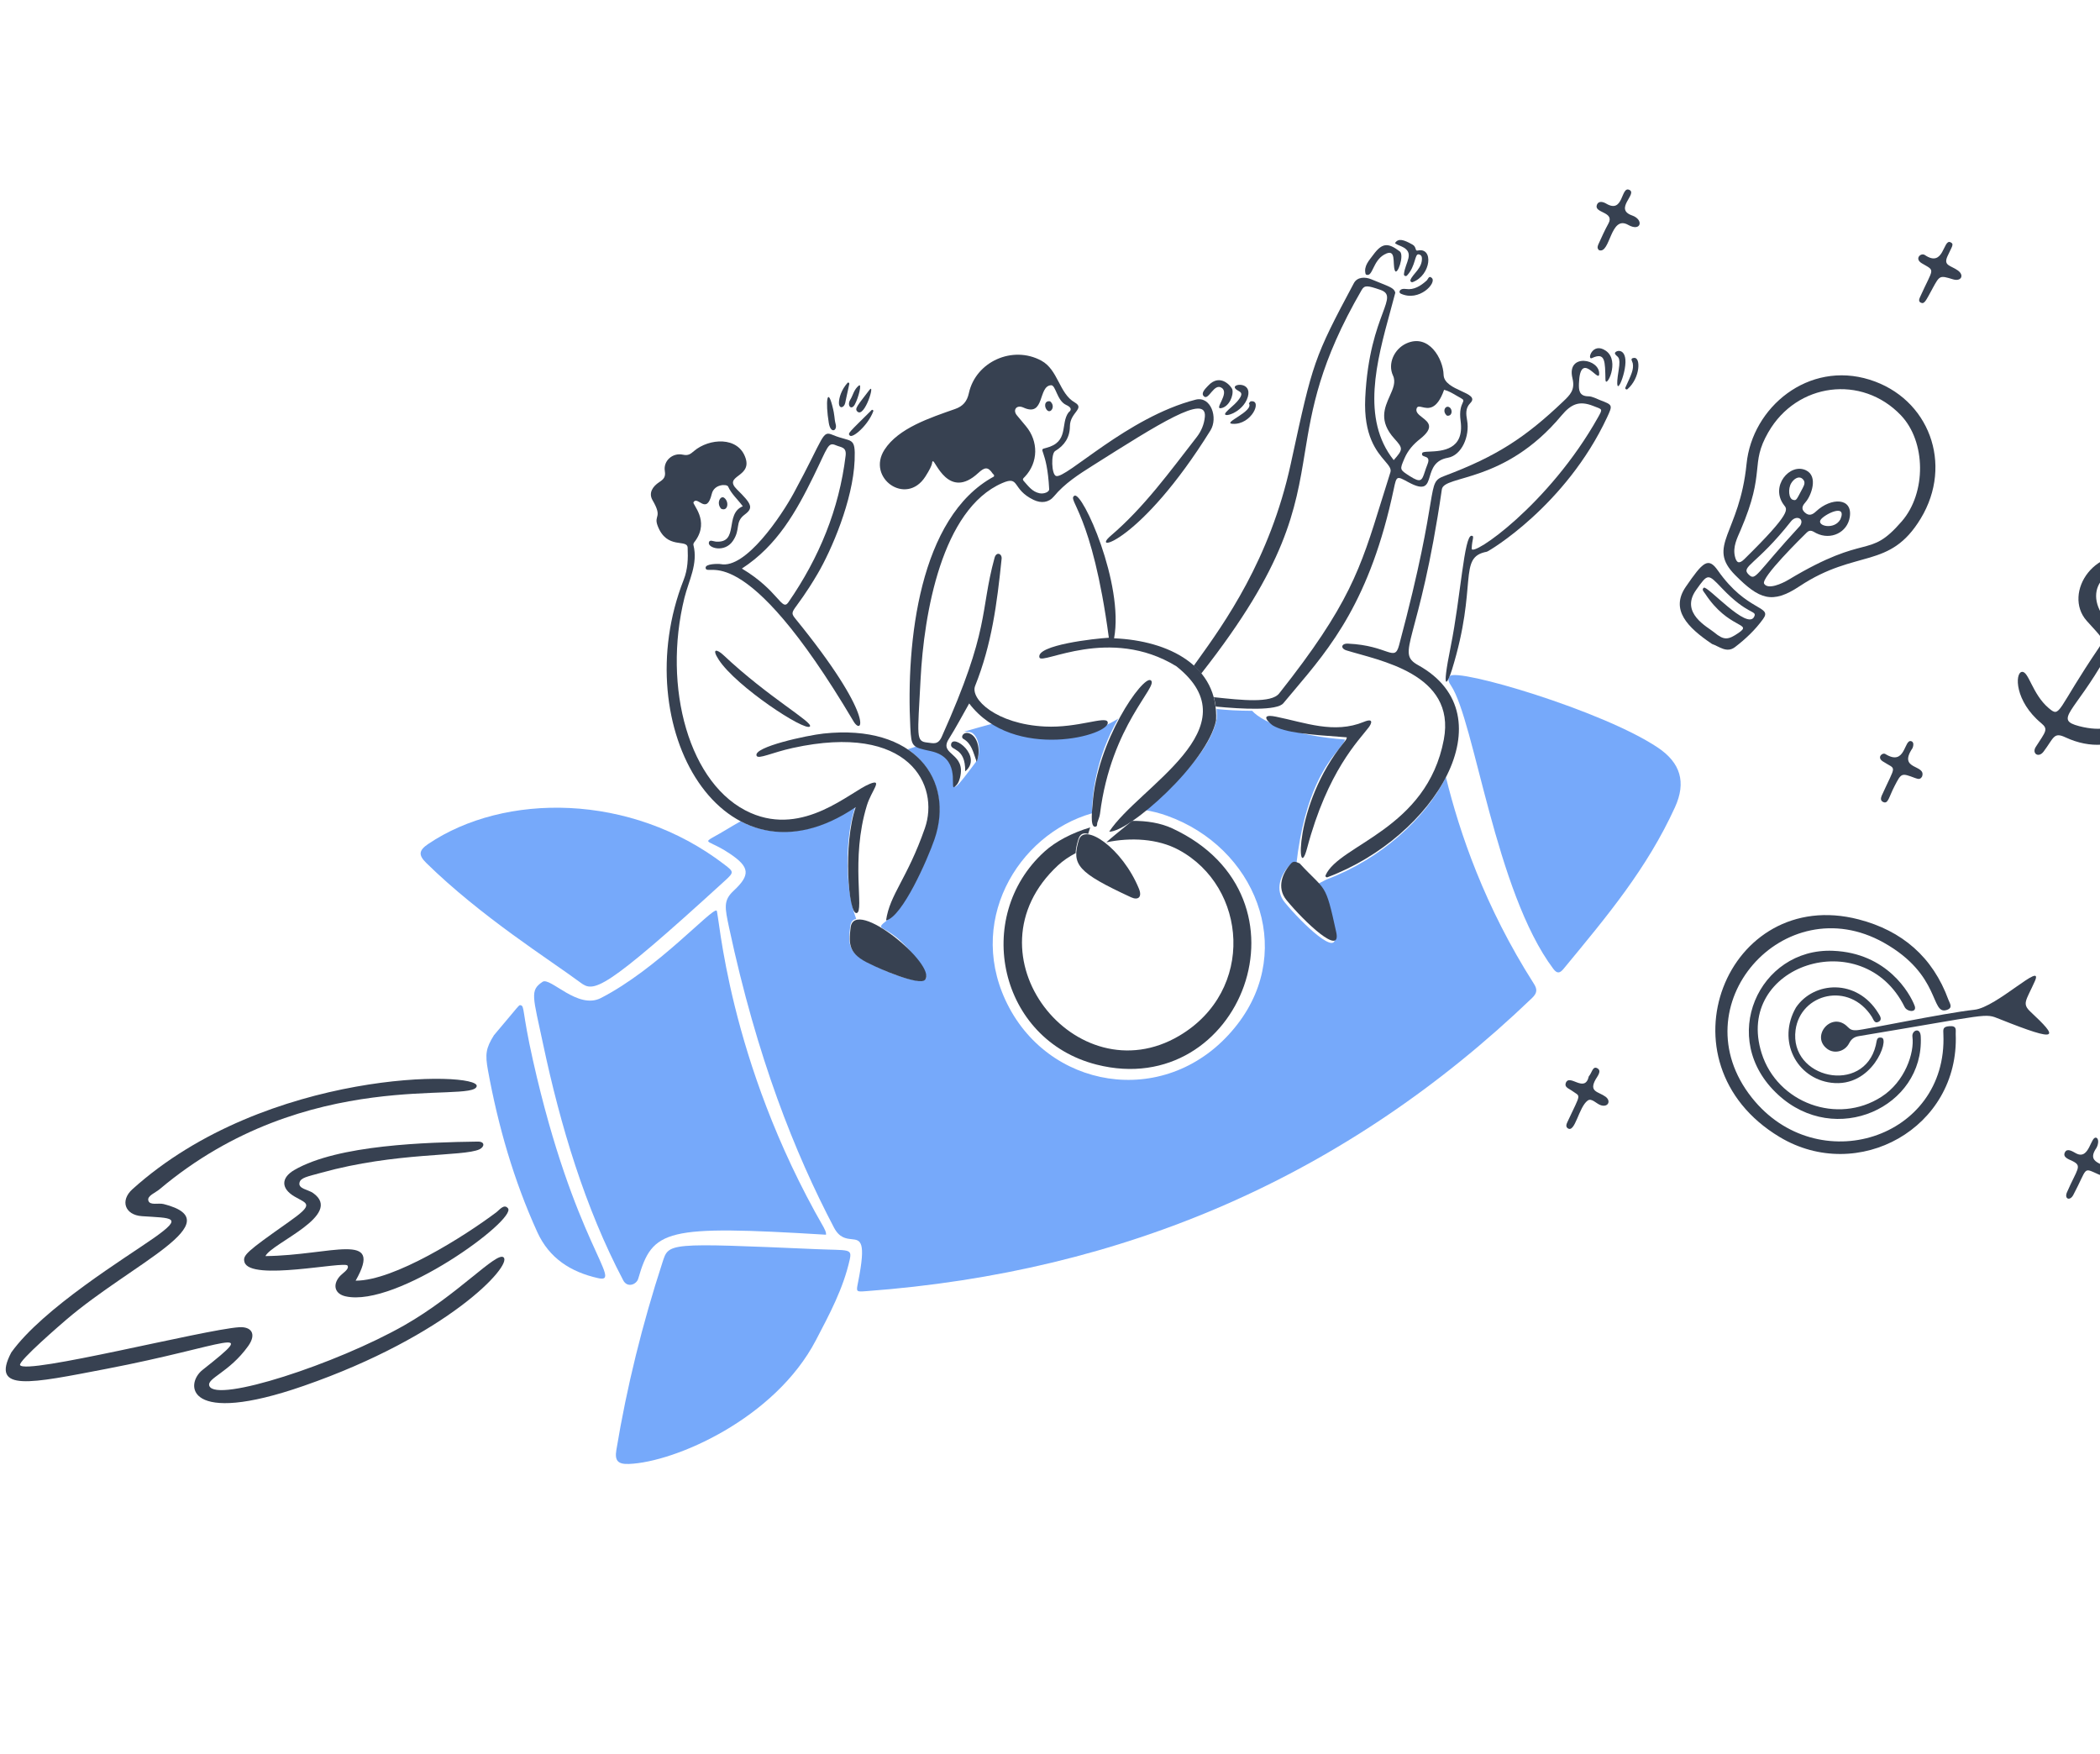 <svg width="340" height="284" viewBox="0 0 340 284" fill="none" xmlns="http://www.w3.org/2000/svg">
<g clip-path="url(#clip0_331_6918)">
<path d="M133.739 199.897C107.616 198.314 105.652 199.014 103.335 207.009C103.058 207.968 101.574 208.552 100.907 207.287C94.694 195.499 90.724 182.176 87.951 169.139C86.274 161.253 85.749 160.349 87.843 158.954C89.089 158.124 93.543 163.502 97.285 161.579C106.493 156.846 115.226 146.99 116.021 147.421C116.432 147.645 117.708 171.513 133.368 198.723C133.514 199.076 133.767 199.373 133.739 199.897Z" fill="#76A9FA"/>
<path d="M253.138 156.864C252.532 157.598 252.083 157.644 251.488 156.853C242.071 144.305 238.759 116.787 234.934 111.006C234.644 110.568 234.277 110.02 234.73 109.466C235.865 108.076 259.508 115.05 268.424 121.043C272.075 123.495 273.041 126.626 271.186 130.692C266.65 140.627 260.237 148.274 253.138 156.864Z" fill="#76A9FA"/>
<path d="M93.954 159.059C89.025 155.4 77.899 148.426 69.018 139.712C67.709 138.427 67.794 137.673 69.346 136.626C81.633 128.337 102.099 128.308 117.296 139.973C118.799 141.126 118.87 141.214 117.415 142.543C97.463 160.775 96.12 160.669 93.953 159.06L93.954 159.059Z" fill="#76A9FA"/>
<path d="M1.824 218.961C6.985 211.767 20.465 203.561 24.945 200.402C29.839 196.948 27.81 197.228 22.97 196.894C20.221 196.705 19.401 194.369 21.446 192.526C43.145 172.972 77.6 173.393 77.181 175.847C76.689 178.729 49.778 172.35 25.824 192.547C25.145 193.12 23.794 193.598 24.019 194.371C24.264 195.212 25.634 194.713 26.508 194.937C37.642 197.787 21.483 204.46 10.727 213.658C10.187 214.12 2.929 220.352 3.25 221.001C4.061 222.641 33.1 215.248 38.714 214.875C40.669 214.746 41.604 215.936 40.173 217.935C37.096 222.23 33.405 223.141 33.897 224.382C35.004 227.171 54.472 220.812 65.447 214.572C74.192 209.6 80.454 202.517 81.543 203.574C82.936 204.923 72.493 216.257 49.19 224.361C30.099 231 29.901 224.073 32.788 221.79C42.41 214.183 36.838 217.857 17.219 221.615C4.975 223.962 -1.588 225.454 1.826 218.962L1.824 218.961Z" fill="#374151"/>
<path d="M79.965 167.609C84.153 162.673 83.988 162.69 84.269 162.738C84.969 162.858 84.487 163.636 86.277 171.614C92.921 201.262 101.071 207.882 96.804 206.921C92.403 205.928 88.921 203.717 86.986 199.464C83.184 191.107 80.656 182.325 79.007 173.302C78.529 170.684 78.655 169.716 79.966 167.611L79.965 167.609Z" fill="#76A9FA"/>
<path d="M42.975 203.359C53.626 203.244 62.206 199.183 57.579 207.336C63.799 207.362 75.175 200.153 80.319 196.297C80.872 195.883 81.607 194.838 82.244 195.618C83.717 197.425 64.24 211.75 55.946 209.872C54.241 209.486 53.828 208.092 54.911 206.744C55.421 206.109 56.61 205.514 56.268 204.897C55.83 204.109 40.463 207.514 39.581 204.32C39.279 203.224 39.88 202.671 46.713 197.859C50.986 194.851 49.761 194.931 47.681 193.712C45.485 192.426 45.471 190.689 47.651 189.422C54.722 185.316 69.136 184.944 77.324 184.82C78.614 184.8 78.418 185.711 77.621 186.076C74.98 187.29 64.198 186.48 52.022 189.862C49.695 190.507 48.674 190.659 48.489 191.475C48.263 192.467 49.899 192.586 50.695 193.15C55.718 196.711 43.986 201.237 42.975 203.359Z" fill="#374151"/>
<path fill-rule="evenodd" clip-rule="evenodd" d="M213.932 142.814C213.711 142.929 213.469 143.056 213.233 143.178L213.227 143.172C214.871 145.105 215.243 147.061 215.741 149.682C215.838 150.19 215.938 150.721 216.054 151.282C216.889 155.323 210.794 149.493 208.021 146.107C206.316 144.025 207.385 141.586 208.756 140.134C209.135 139.732 209.462 139.841 209.873 139.998C211.232 128.07 214.896 123.556 216.72 121.309C217.284 120.614 217.672 120.136 217.761 119.723C210.023 119.181 204.527 117.063 202.728 115.079C200.464 115.076 198.557 114.949 196.974 114.785C197.013 115.305 197.019 115.844 196.992 116.402C195.888 121.711 190.232 126.997 185.275 131.134C186.497 131.324 187.725 131.632 188.95 132.07C203.163 137.143 209.835 153.469 200.386 165.776C189.926 179.396 170.805 176.933 163.429 163.202C156.1 149.557 164.7 135.099 176.826 131.665C176.787 129.127 177.283 122.867 181.058 116.328C175.305 119.954 167.351 120.743 160.959 117.356C160.846 117.296 160.737 117.237 160.631 117.176C159.114 117.587 157.609 118.009 156.119 118.443C156.737 118.471 157.226 118.53 157.353 118.622C158.398 119.291 158.86 121.324 158.213 123.075C154.455 128.127 154.448 127.955 154.379 126.384C154.314 124.899 154.194 122.166 150.805 121.411L150.755 121.4C149.719 121.169 149.025 121.014 148.554 120.782C148.025 120.955 147.499 121.13 146.975 121.306C151.413 124.391 153.327 129.727 151.23 135.798C149.886 139.69 146.996 146.304 143.782 148.855C142.353 149.989 142.362 149.994 143.307 150.533C144.408 151.161 146.778 152.512 149.623 157.213L149.625 157.216C151.78 160.78 143.276 157.346 140.801 155.941C137.345 154.367 137.3 152.804 137.648 150.034C137.748 149.244 138.086 148.858 138.629 148.781C136.637 143.609 136.907 135.064 138.476 130.603C131.477 135.37 125.052 135.618 119.909 132.964C119.108 133.416 118.329 133.872 117.572 134.329C116.829 134.779 116.237 135.109 115.788 135.359C115.01 135.793 114.653 135.992 114.664 136.167C114.674 136.314 114.949 136.445 115.456 136.685C116.056 136.97 116.981 137.409 118.178 138.215C121.381 140.367 121.543 141.637 118.777 144.214C117.103 145.772 117.34 146.894 118.054 150.232C122.563 171.265 128.65 186.595 135.024 198.741C135.901 200.41 136.985 200.524 137.874 200.617C139.321 200.768 140.254 200.865 138.942 207.508L138.902 207.709C138.762 208.411 138.69 208.772 138.838 208.944C138.994 209.127 139.397 209.097 140.226 209.035L140.271 209.032C181.93 205.947 217.862 190.521 248.029 161.594C248.893 160.767 248.918 160.169 248.346 159.272C240.348 146.725 236.322 134.834 234.099 125.814C230.774 132.573 223.429 139.134 214.759 142.388C214.729 142.398 214.375 142.582 213.932 142.814Z" fill="#76A9FA"/>
<path fill-rule="evenodd" clip-rule="evenodd" d="M174.151 138.123C174.165 137.481 174.322 136.773 174.568 135.95C174.863 134.961 175.425 134.78 176.177 135.015C176.186 134.984 176.196 134.952 176.206 134.921C176.313 134.582 176.418 134.247 176.507 133.957C173.613 134.826 170.957 136.185 169.091 137.882C157.458 148.456 161.732 168.347 177.549 172.359C200.867 178.275 213.778 145.213 189.757 134.094L189.755 134.095C187.917 133.245 185.67 132.872 183.302 132.895C183.024 133.122 182.75 133.345 182.482 133.563C181.182 134.62 180.02 135.565 179.12 136.372C183.085 135.533 187.467 135.782 190.816 137.582C201.964 143.576 203.291 160.369 190.943 167.679L190.942 167.68C174.245 177.567 155.802 154.45 171.298 140.095C172.099 139.353 173.067 138.691 174.151 138.123Z" fill="#374151"/>
<path d="M132.104 216.968C125.472 229.679 109.294 236.725 101.829 237.009C100.056 237.077 99.503 236.496 99.788 234.773C101.492 224.458 104.007 214.345 107.248 204.401C108.295 201.185 107.866 201.189 132.264 202.238C137.409 202.459 137.983 202.092 137.571 203.941C136.523 208.645 134.274 212.81 132.104 216.968Z" fill="#76A9FA"/>
<path d="M258.889 40.503C258.501 40.168 258.686 39.772 258.84 39.436C259.344 38.336 259.818 37.257 260.404 36.205C261.496 34.246 258.049 34.522 258.538 33.184C258.819 32.419 259.617 32.707 260.049 32.964C262.901 34.659 262.398 30.117 263.78 30.732C265.195 31.361 261.249 33.832 264.236 34.879C266.195 35.563 265.698 37.594 263.602 36.405C260.69 34.752 260.744 41.171 258.889 40.503Z" fill="#374151"/>
<path d="M312.878 46.725C311.799 48.691 311.585 49.276 311.003 49.009C310.576 48.815 310.717 48.424 310.855 48.117C313.046 43.244 313.406 43.959 311.158 42.63C309.89 41.88 311.008 40.858 311.648 41.292C314.761 43.4 314.571 38.651 315.789 39.217C316.461 39.527 315.988 39.946 315.293 41.514C314.627 43.022 315.791 42.945 316.973 43.776C318.075 44.551 317.537 45.63 316.192 45.219C314.025 44.558 314.05 44.582 312.875 46.723L312.878 46.725Z" fill="#374151"/>
<path d="M311.193 125.719C310.863 126.301 310.485 126.087 310.056 125.958C307.837 125.122 307.846 125.127 306.734 127.268C305.808 129.051 305.707 130.231 304.89 129.84C304.435 129.622 304.502 129.235 304.642 128.853C307.051 123.521 307.088 124.748 304.817 123.255C303.837 122.61 304.769 121.778 305.253 122.078C308.585 124.139 308.233 119.544 309.469 120.006C310.041 120.22 309.651 121.11 309.634 121.139C307.211 124.73 311.912 123.703 311.193 125.719Z" fill="#374151"/>
<path d="M257.239 174.25C257.732 173.722 257.848 172.567 258.569 172.925C259.412 173.342 258.632 174.232 258.338 174.756C257.195 176.803 258.804 176.715 259.945 177.554C260.869 178.234 260.377 179.304 259.198 178.939C258.445 178.707 257.703 177.704 257.049 178.181C255.596 179.24 255.018 183.457 253.844 182.676C253.452 182.415 253.607 182.003 253.778 181.637C256.052 176.771 255.959 177.656 254.465 176.561C254.03 176.242 253.242 176.021 253.51 175.326C254.122 173.746 256.595 177.079 257.239 174.25Z" fill="#374151"/>
<path d="M339.486 184.24C339.932 184.608 339.588 185.605 339.416 185.856C337.339 188.866 342.057 188.124 341.134 189.949C340.816 190.577 340.255 190.347 339.73 190.115C337.15 188.975 338.058 188.976 335.67 193.471C335.136 194.477 334.174 194.124 334.659 193.012C336.316 189.222 337.174 188.784 335.554 187.977C334.984 187.694 333.894 187.382 334.324 186.548C334.694 185.833 335.555 186.414 336.114 186.718C338.353 187.931 338.48 183.634 339.482 184.241L339.486 184.24Z" fill="#374151"/>
<path d="M226.619 40.693C224.705 39.251 223.767 39.308 222.331 41.262C221.692 42.132 220.756 43.071 221.09 44.329C221.103 44.374 221.145 44.436 221.204 44.47C222.277 44.886 222.217 42.273 224.134 41.205C226.157 40.08 225.41 42.649 225.829 43.782C226.2 44.788 227.43 41.301 226.621 40.69L226.619 40.693Z" fill="#374151"/>
<path d="M229.514 40.567C229.076 40.668 229.351 39.974 228.71 39.611C227.254 38.785 226.426 38.547 225.877 39.312C225.765 39.442 226.676 39.804 226.867 39.874C229.212 40.897 227.488 42.442 227.304 44.395C227.28 44.65 227.614 44.803 227.803 44.602C229.253 43.045 229.013 41.036 229.708 41.178C230.051 41.248 230.199 41.459 230.215 41.775C230.304 43.416 228.741 44.325 228.365 45.306C228.279 45.527 228.49 45.762 228.736 45.669C231.719 44.55 232.147 39.963 229.514 40.567Z" fill="#374151"/>
<path fill-rule="evenodd" clip-rule="evenodd" d="M238.057 65.248C237.231 66.089 237.353 67.038 237.533 68.069L237.536 68.069C237.983 70.624 236.661 73.716 234.414 74.112C232.286 74.487 231.846 75.948 231.488 77.14C231.068 78.534 230.759 79.561 227.985 78.046L227.975 78.041C226.133 77.036 226.112 77.024 225.662 79.154C221.847 97.191 215.421 104.795 209.528 111.77C208.939 112.467 208.355 113.157 207.78 113.851C206.759 115.083 201.21 114.812 196.839 114.389C196.767 113.863 196.66 113.357 196.522 112.871C196.56 112.875 196.598 112.879 196.636 112.883C201.061 113.36 205.828 113.874 207.098 112.271C218.459 97.923 220.266 92.079 223.655 81.12C224.104 79.667 224.582 78.124 225.113 76.459C225.295 75.887 224.862 75.38 224.217 74.625C222.915 73.101 220.749 70.566 221.037 64.445C221.369 57.409 222.908 53.26 223.843 50.738C224.711 48.398 225.059 47.458 223.444 46.91C221.411 46.221 220.929 46.137 220.459 46.948C213.661 58.682 212.445 66.093 211.271 73.242C209.737 82.594 208.276 91.497 194.49 109.043C194.118 108.599 193.709 108.182 193.267 107.792C193.452 107.535 193.644 107.268 193.842 106.992C198.195 100.933 205.609 90.614 208.978 75.113C209.031 74.866 209.084 74.623 209.136 74.383C212.541 58.714 212.695 58.002 219.197 45.845C219.751 44.812 221.021 44.803 222.019 45.215C222.539 45.429 222.99 45.61 223.38 45.767C225.213 46.502 225.72 46.706 225.907 47.383C225.656 48.353 225.384 49.349 225.107 50.364C222.888 58.484 220.338 67.816 225.651 74.492C227.183 72.744 227.185 72.598 225.745 71.003C223.192 68.176 224.165 66.001 225.008 64.116C225.541 62.925 226.022 61.849 225.531 60.797C224.63 58.861 225.748 56.501 227.664 55.616C231.349 53.913 233.66 58.135 233.725 60.672C233.759 62.011 235.296 62.717 236.592 63.312C237.869 63.898 238.912 64.377 238.057 65.248ZM230.671 73.913C230.384 73.818 230.13 73.733 230.27 73.339L230.272 73.339C230.335 73.163 230.805 73.141 231.462 73.112C233.441 73.022 237.116 72.855 236.481 68.163C236.25 66.463 236.599 65.689 236.798 65.245C236.971 64.86 237.033 64.723 236.511 64.447C236.256 64.312 236.005 64.165 235.754 64.017C235.13 63.65 234.504 63.281 233.807 63.106C232.622 66.469 231.202 66.135 230.277 65.917C229.825 65.811 229.491 65.733 229.36 66.124C229.16 66.72 229.701 67.14 230.273 67.583C231.254 68.345 232.325 69.176 229.893 71.085C228.841 71.91 227.951 72.908 227.406 74.178C227.002 75.119 226.792 75.574 226.9 75.933C227.005 76.283 227.409 76.542 228.229 77.07C230.063 78.253 230.219 77.785 230.688 76.368C230.802 76.021 230.936 75.618 231.117 75.168C231.512 74.194 231.061 74.044 230.671 73.913Z" fill="#374151"/>
<path d="M259.994 56.788C257.812 55.276 256.893 58.375 257.743 57.975C259.935 56.939 259.862 58.521 259.93 61.448C259.966 63.084 262.396 58.454 259.994 56.788Z" fill="#374151"/>
<path d="M263.158 58.195C262.964 56.161 261.265 56.851 261.482 57.282C261.808 57.929 262.478 57.457 262.059 59.997C261.142 65.546 263.379 60.517 263.158 58.195Z" fill="#374151"/>
<path d="M229.636 107.705C225.805 105.571 229.785 104.38 233.443 79.225C233.789 76.844 243.57 78.352 252.812 67.274C254.382 65.393 255.698 64.838 257.932 65.715C259.443 66.308 259.536 66.126 258.734 67.557C250.793 81.719 238.242 90.303 238.276 88.82C238.31 87.336 238.774 86.78 238.267 86.735C237.044 86.627 236.492 96.657 234.882 104.638C233.266 112.65 234.413 110.567 235.073 108.441C239.344 94.646 235.935 90.217 240.726 89.323C241.03 89.266 253.509 81.879 260.191 67.574C261.129 65.566 261.104 65.559 259.079 64.787C258.446 64.546 257.822 64.168 257.163 64.161C255.65 64.149 255.605 63.12 255.638 62.103C255.819 56.609 258.796 61.969 258.91 60.611C259.123 58.073 253.574 57.097 254.589 61.239C255.05 63.125 254.221 63.918 253.056 65.027C246.904 70.884 242.243 73.902 233.878 77.048C230.697 78.245 233.437 78.578 226.514 104.472C225.762 107.281 224.818 104.503 218.238 104.202C217.146 104.153 216.986 104.982 218.001 105.298C223.19 106.92 235.763 109.022 233.766 119.711C231.035 134.322 216.754 136.732 214.617 141.716C214.546 141.908 214.718 142.082 214.9 142.03C232.288 135.539 244.266 115.856 229.644 107.707L229.636 107.705Z" fill="#374151"/>
<path d="M210.421 139.785C214.691 144.402 214.556 142.696 216.342 150.922C217.216 154.954 211.175 149.234 208.309 145.746C206.6 143.668 207.69 141.243 209.044 139.773C209.462 139.319 209.893 139.562 210.421 139.785Z" fill="#374151"/>
<path d="M231.829 45.012C231.335 44.53 231.219 45.203 230.983 45.416C230.02 46.292 228.905 46.984 227.628 46.784C226.572 46.619 226.383 47.349 226.78 47.534C229.762 48.927 232.649 45.81 231.829 45.012Z" fill="#374151"/>
<path d="M263.515 62.989C263.341 63.16 263.037 62.95 263.17 62.717C264.101 60.667 264.543 59.834 264.35 58.805C264.293 58.501 263.836 58.014 264.53 57.944C265.68 57.751 265.59 61.163 263.515 62.989Z" fill="#374151"/>
<path d="M234.274 67.296C233.412 66.575 234.056 65.51 234.689 65.954C235.24 66.339 235.122 67.431 234.274 67.296Z" fill="#374151"/>
<path d="M218.049 119.371C211.863 118.934 208.069 118.623 206.077 117.451C205.836 117.308 203.516 115.409 206.59 116.03C211.311 116.982 215.987 118.855 220.817 116.868C222.521 116.167 222 117.233 221.61 117.748C219.989 119.89 214.946 124.802 211.616 137.353C209.999 143.444 209.332 130.289 217.554 120.244C218.111 119.563 218.009 119.577 218.049 119.371Z" fill="#374151"/>
<path d="M179.327 116.868C178.967 115.886 174.476 117.879 169.197 117.624C161.286 117.241 157.04 113.148 157.878 111.047C160.575 104.298 161.42 97.709 162.168 90.463C162.254 89.627 161.313 89.248 161.023 90.312C158.597 99.188 160.411 101.582 152.467 119.293C151.862 120.642 151.079 120.316 150.17 120.221C148.247 120.02 148.564 119.387 149.044 109.997C149.588 99.336 152.485 82.438 162.275 78.204C165.17 76.952 163.747 79.206 167.348 80.93C168.591 81.524 169.806 81.364 170.631 80.368C172.388 78.25 174.657 76.802 176.937 75.362C187.498 68.691 195.437 63.621 195.072 67.486C194.959 68.694 194.492 69.814 193.744 70.773C189.398 76.361 185.242 82.122 179.832 86.743C176.417 89.66 184.65 87.898 195.976 69.691C197.25 67.642 196.046 64.07 193.569 64.707C182.516 67.549 172.543 77.612 170.971 77.057C170.234 76.797 170.143 73.432 170.838 73.017C172.358 72.11 173.215 70.788 173.222 69.019C173.231 66.755 175.736 66.147 173.995 65.146C171.471 63.694 171.332 59.867 168.593 58.386C163.94 55.867 157.972 58.55 156.862 63.661C156.572 64.995 155.897 65.772 154.643 66.213C150.569 67.644 145.453 69.312 143.203 72.808C140.263 77.375 146.704 81.991 149.809 77.174C151.317 74.834 150.756 74.824 151.035 74.674C151.42 74.467 153.574 81.041 158.385 76.575C159.441 75.594 159.968 75.549 160.719 76.668C160.833 76.809 161.052 76.895 160.903 77.158C148.835 83.704 146.676 103.921 147.388 117.796C147.55 120.969 147.674 120.949 150.725 121.614C155.413 122.638 153.927 127.165 154.405 127.474C154.977 127.144 155.245 126.603 155.413 125.967C156.507 121.813 151.944 122.304 153.601 119.664C154.777 117.791 155.81 115.837 156.917 113.887C164.138 123.412 180.101 118.982 179.325 116.864L179.327 116.868ZM164.622 67.218C163.94 66.379 164.576 65.471 165.706 65.986C169.224 67.592 168.021 62.46 170.184 62.369C170.935 62.338 171.116 64.866 172.611 65.555C173.313 65.879 173.668 66.27 172.996 66.775C171.64 68.622 173.14 71.568 169.351 72.521C167.904 72.885 169.523 72.5 169.868 79.205C169.891 79.641 169.031 80.007 168.306 79.858C167.102 79.609 166.475 78.671 165.742 77.865C165.456 77.551 165.732 77.396 165.942 77.171C168.101 74.875 168.173 71.458 166.088 68.977C165.603 68.401 165.096 67.803 164.622 67.218Z" fill="#374151"/>
<path d="M180.376 103.339C182.007 94.564 175.253 79.526 173.959 80.258C172.705 80.967 176.805 82.88 179.528 103.248C177.302 103.371 167.68 104.435 168.292 106.452C168.671 107.698 179.674 101.248 190.467 107.873C203.074 117.876 184.329 127.37 179.583 134.647C182.802 134.741 195.492 123.505 196.887 116.638C197.322 107.8 189.246 103.715 180.376 103.339Z" fill="#374151"/>
<path d="M184.398 143.878C181.717 137.331 175.543 133.081 174.663 136.004C173.453 140.015 174.487 141.261 183.112 145.263C184.27 145.8 184.959 145.247 184.398 143.878Z" fill="#374151"/>
<path d="M177.281 133.844C177.746 133.838 177.575 133.394 177.678 133.144C177.822 132.688 178.035 132.233 178.098 131.727C179.904 117.323 187.713 111.053 186.31 110.135C185.046 109.308 177.516 120.03 176.902 130.24C176.874 130.718 176.427 133.857 177.283 133.843L177.281 133.844Z" fill="#374151"/>
<path d="M199.989 62.887C200.51 63.529 201.765 63.313 200.265 65.046C199.797 65.588 198.94 66.218 198.498 66.737C197.547 67.849 201.263 66.924 202.033 64.238C202.753 61.725 199.355 62.106 199.989 62.887Z" fill="#374151"/>
<path d="M199.554 68.617C202.647 68.814 204.431 64.746 202.55 64.967C202.385 64.986 202.348 65.122 202.204 65.308C203.05 66.596 197.778 68.505 199.556 68.617L199.554 68.617Z" fill="#374151"/>
<path d="M194.921 64.169C195.703 64.903 196.563 61.882 197.84 62.823C199.061 63.723 196.534 66.275 197.685 66.083C199 65.865 199.75 64.039 199.523 63.047C199.444 62.7 197.614 60.254 195.58 62.465C195.14 62.943 194.371 63.651 194.921 64.169Z" fill="#374151"/>
<path d="M153.985 120.503C153.814 121.602 156.32 120.865 156.273 124.881C159.172 122.485 154.262 118.702 153.985 120.503Z" fill="#374151"/>
<path d="M157.297 118.91C156.11 118.155 155.416 119.306 155.97 119.62C157.309 120.38 157.579 121.804 158.128 123.347C158.803 121.613 158.343 119.577 157.297 118.91Z" fill="#374151"/>
<path d="M169.594 66.466C170.168 66.945 170.938 65.728 170.018 64.974C169.037 64.802 169.02 65.986 169.594 66.466Z" fill="#374151"/>
<path d="M138.54 130.674C117.177 145.188 101.326 117.665 110.684 93.888C111.366 92.157 111.412 90.447 111.334 88.674C111.269 87.17 107.952 89.067 106.469 85.106C105.811 83.348 107.337 83.877 105.651 80.984C104.973 79.818 105.656 78.763 106.734 78.057C107.423 77.606 107.801 77.246 107.638 76.262C107.364 74.617 108.89 73.25 110.566 73.612C111.426 73.797 111.771 73.526 112.366 73.018C114.773 70.96 119.574 70.563 120.729 74.222C121.706 77.317 117.017 76.963 119.311 79.23C121.679 81.571 122.048 82.207 120.582 83.299C118.912 84.545 119.979 85.65 118.646 87.59C117.314 89.529 114.62 88.728 114.765 87.851C114.858 87.285 115.494 87.656 115.898 87.686C119.736 87.967 117.243 83.214 120.262 81.963C119.437 80.84 118.425 79.988 117.881 78.764C117.695 78.349 115.629 78.333 115.24 79.959C114.388 83.515 112.951 80.161 112.276 81.317C112.073 81.664 114.893 84.271 112.61 87.512C112.435 87.76 112.213 87.942 112.271 88.245C113.04 91.298 111.513 93.975 110.817 96.774C107.231 111.226 111.553 127.225 121.534 131.611C130.192 135.415 137.607 128.185 140.838 126.898C143.029 126.026 141.089 128.003 140.354 130.395C137.653 139.182 139.977 147.539 138.703 147.819C137.338 148.12 136.474 136.622 138.541 130.675L138.54 130.674Z" fill="#374151"/>
<path d="M132.379 92.887C128.535 99.443 127.587 98.698 128.83 100.227C141.701 116.043 139.66 119.267 138.185 116.776C120.126 86.291 114.451 93.663 114.243 91.948C114.156 91.237 116.363 91.264 116.675 91.326C120.743 92.149 126.545 83.454 128.509 79.834C133.571 70.504 133.046 69.67 134.851 70.423C137.872 71.682 138.535 70.541 138.368 74.536C138.097 81.027 134.615 89.075 132.379 92.887ZM120.115 92.048C126.088 95.631 126.569 99.058 127.64 97.511C132.61 90.323 135.851 82.475 136.909 73.784C137.085 72.34 136.165 72.449 135.363 72.099C134.038 71.519 134.076 72.292 131.728 77.081C128.923 82.803 125.843 88.332 120.115 92.048Z" fill="#374151"/>
<path d="M143.457 149.021C144.072 144.75 146.879 142.303 149.745 134.075C152.141 127.198 147.277 116.949 128.358 121.091C124.977 121.831 122.738 122.987 122.491 122.343C121.944 120.922 130.715 119.04 133.338 118.76C148.128 117.177 154.601 126.281 151.299 135.881C150.169 139.167 146.112 148.41 143.457 149.021Z" fill="#374151"/>
<path d="M140.873 156.066C137.417 154.49 137.377 152.928 137.72 150.159C138.341 145.125 151.742 156.229 149.779 158.619C148.895 159.695 142.113 156.732 140.873 156.066Z" fill="#374151"/>
<path d="M117.105 106.037C124.479 112.976 131.709 116.945 131.128 117.614C130.367 118.49 119.165 111.137 116.36 106.796C115.125 104.887 116.132 105.123 117.105 106.037Z" fill="#374151"/>
<path d="M137.217 61.986C136.221 63.094 135.828 64.42 135.827 65.215C135.825 66.223 136.633 66.092 136.843 65.246C136.967 64.748 137.114 63.838 137.509 62.152C137.535 61.973 137.331 61.859 137.217 61.986Z" fill="#374151"/>
<path d="M137.671 64.701C137.073 65.652 137.835 66.534 138.409 65.47C139 64.375 139.609 61.962 139.034 62.434C138.23 63.092 138.115 63.992 137.671 64.701Z" fill="#374151"/>
<path d="M135.31 68.721C135.567 69.73 134.484 70.287 134.186 68.474C133.609 64.957 133.968 62.702 134.731 65.608C135.231 67.51 135.007 67.526 135.31 68.721Z" fill="#374151"/>
<path d="M141.111 66.397C141.223 66.268 141.458 66.401 141.386 66.592C140.532 68.875 138.031 71.008 137.582 70.515C137.225 70.125 137.394 70.1 141.111 66.397Z" fill="#374151"/>
<path d="M140.749 63.146C141.79 61.773 139.985 67.751 138.811 66.627C138.313 66.15 138.852 65.648 140.749 63.146Z" fill="#374151"/>
<path d="M116.757 82.365C115.907 81.421 116.696 80.098 117.284 80.624C118.103 81.282 117.827 82.856 116.757 82.365Z" fill="#374151"/>
<path d="M288.114 184.069C268.054 172.004 279.6 143.313 300.941 148.852C307.952 150.672 312.938 154.945 315.459 161.864C315.67 162.443 316.261 163.169 315.178 163.513C312.514 164.358 314.313 157.849 305.002 152.619C288.861 143.551 271.783 162.792 283.637 177.717C294.211 191.031 315.367 184.415 314.642 167.444C314.607 166.618 314.525 166.21 315.655 166.133C316.888 166.05 316.616 166.799 316.639 167.385C317.271 182.647 300.8 191.699 288.116 184.07L288.114 184.069Z" fill="#374151"/>
<path d="M296.751 153.93C284.782 153.449 278.04 168.178 287.879 177.227C297.172 185.811 311.521 179.249 310.98 167.856C310.942 166.206 309.485 166.796 309.631 167.859C309.974 170.442 308.439 175.113 304.622 177.566C297.513 182.154 287.762 178.583 285.217 170.518C280.695 156.247 301.643 149.398 308.365 163.025C308.77 163.846 310.429 163.999 309.986 162.825C309.23 160.822 305.548 154.274 296.751 153.93Z" fill="#374151"/>
<path d="M328.782 163.835C327.324 162.469 328.004 162.084 329.448 158.862C330.979 155.419 323.274 163.096 319.67 163.476C314.691 164.018 301.835 166.739 300.582 166.793C299.828 166.827 299.555 166.653 299.178 166.282C296.592 163.582 293.057 167.774 295.858 169.825C296.968 170.648 298.682 170.273 299.384 168.901C299.784 168.129 300.294 167.84 301.049 167.731C322.466 164.179 321.231 163.98 323.744 164.98C333.655 168.949 333.184 167.949 328.782 163.835Z" fill="#374151"/>
<path d="M290.768 163.122C293.661 158.837 300.662 158.391 304.109 164.033C304.327 164.39 304.83 165.053 304.171 165.416C303.486 165.791 303.337 165.056 303.072 164.639C299.384 158.821 291.51 160.852 290.713 166.747C289.642 174.651 301.769 177.287 303.701 169.229C303.897 168.415 303.804 167.826 304.665 168.005C305.94 168.269 303.141 176.136 296.486 175.296C290.855 174.585 287.684 168.491 290.77 163.121L290.768 163.122Z" fill="#374151"/>
<path d="M310.975 83.948C305.927 92.284 300.555 88.812 291.359 94.91C286.917 97.855 284.84 97.032 280.943 93.117C276.21 88.363 281.644 86.423 282.776 75.102C283.694 65.915 292.805 58.37 302.713 61.473C312.319 64.48 316.303 75.153 310.975 83.948ZM286.313 69.952C283.222 75.319 285.981 76.121 281.822 85.803C281.251 87.134 280.522 88.519 280.893 90.086C281.132 91.101 281.544 91.38 282.414 90.526C290.182 82.889 289.371 82.469 288.84 81.779C286.511 78.746 289.803 74.861 292.419 76.151C294.435 77.143 293.213 80.26 292.393 81.217C291.949 81.736 291.48 82.282 292.182 82.944C292.909 83.631 293.485 83.301 294.05 82.773C296.456 80.527 299.982 80.521 299.489 83.704C299.099 86.217 296.414 87.492 294.073 86.328C293.562 86.075 293.117 85.631 292.521 86.217C291.726 86.997 285.041 93.56 285.623 94.505C286.243 95.514 288.516 94.491 289.57 93.858C302.563 86.054 302.43 90.723 307.908 84.403C311.912 79.783 311.837 71.495 307.762 67.23C301.427 60.598 290.91 61.977 286.315 69.955L286.313 69.952ZM291.453 85.109C292.188 83.949 290.82 83.328 289.961 84.416C284.42 91.443 281.786 91.703 283.092 92.99C284.279 94.158 284.156 93.016 291.453 85.109ZM291.874 78.996C292.159 78.467 292.358 77.942 291.779 77.481C291.198 77.018 290.439 77.529 290.016 78.213C289.454 79.126 289.596 80.785 290.323 80.928C290.872 81.087 290.868 80.872 291.874 78.996ZM297.97 84.073C299.116 81.376 295.279 83.316 294.756 84.174C294.146 85.175 297.008 85.836 297.97 84.073Z" fill="#374151"/>
<path d="M277.19 104.261C273.209 101.578 270.388 98.708 272.94 94.997C275.699 90.982 276.56 90.117 278.131 92.361C282.857 99.107 287.034 98.027 285.455 100.212C284.173 101.986 282.617 103.452 280.914 104.756C279.557 105.795 278.356 104.652 277.193 104.26L277.19 104.261ZM284.02 99.823C284.494 98.782 282.998 99.647 278.803 95.246C276.508 92.839 276.536 92.805 274.606 95.519C271.955 99.251 276.484 101.505 277.53 102.374C279.1 103.679 279.769 103.643 281.483 102.462C283.875 100.814 279.873 101.902 276.074 96.121C275.868 95.809 275.45 95.46 275.855 95.15C276.404 94.73 282.949 102.18 284.02 99.823Z" fill="#374151"/>
<path d="M343.805 102.052C343.425 104.172 347.097 106.095 348.115 110.144C349.911 117.286 342.65 123.231 334.376 119.361C332.49 118.478 332.528 119.464 330.866 121.68C330.037 122.787 328.93 121.968 329.601 120.924C331.216 118.413 331.682 118.071 330.478 117.072C326.183 113.507 326.21 108.991 327.33 108.78C328.451 108.57 328.995 112.354 331.699 114.646C333.646 116.299 332.917 115.033 339.846 104.835C340.826 103.391 340.377 103.36 337.841 100.502C333.898 96.061 339.191 87.549 347.412 90.421C349.501 91.151 349.432 90.026 351.223 87.773C351.878 86.95 352.807 87.479 352.264 88.516C351.131 90.684 349.911 91.508 352.031 92.657C354.416 93.951 356.041 97.399 355.099 97.902C354.329 98.313 353.605 96.122 350.578 94.065C348.856 92.896 349.162 93.786 343.802 102.051L343.805 102.052ZM336.63 117.562C344.102 119.516 346.654 114.331 345.305 110.552C344.739 108.965 343.77 107.688 342.86 106.315C342.132 105.217 341.564 105.272 340.938 106.379C335.83 115.413 332.506 116.483 336.632 117.563L336.63 117.562ZM347.273 93.422C347.547 93.12 347.713 92.824 346.984 92.605C340.568 90.676 336.654 96.15 341.622 101.034C341.872 101.279 341.913 101.465 342.449 100.745C343.031 99.961 347.053 93.663 347.273 93.422Z" fill="#374151"/>
</g>
<defs>
<clipPath id="clip0_331_6918">
<rect width="340" height="340" fill="white" transform="translate(0 -28)"/>
</clipPath>
</defs>
</svg>
